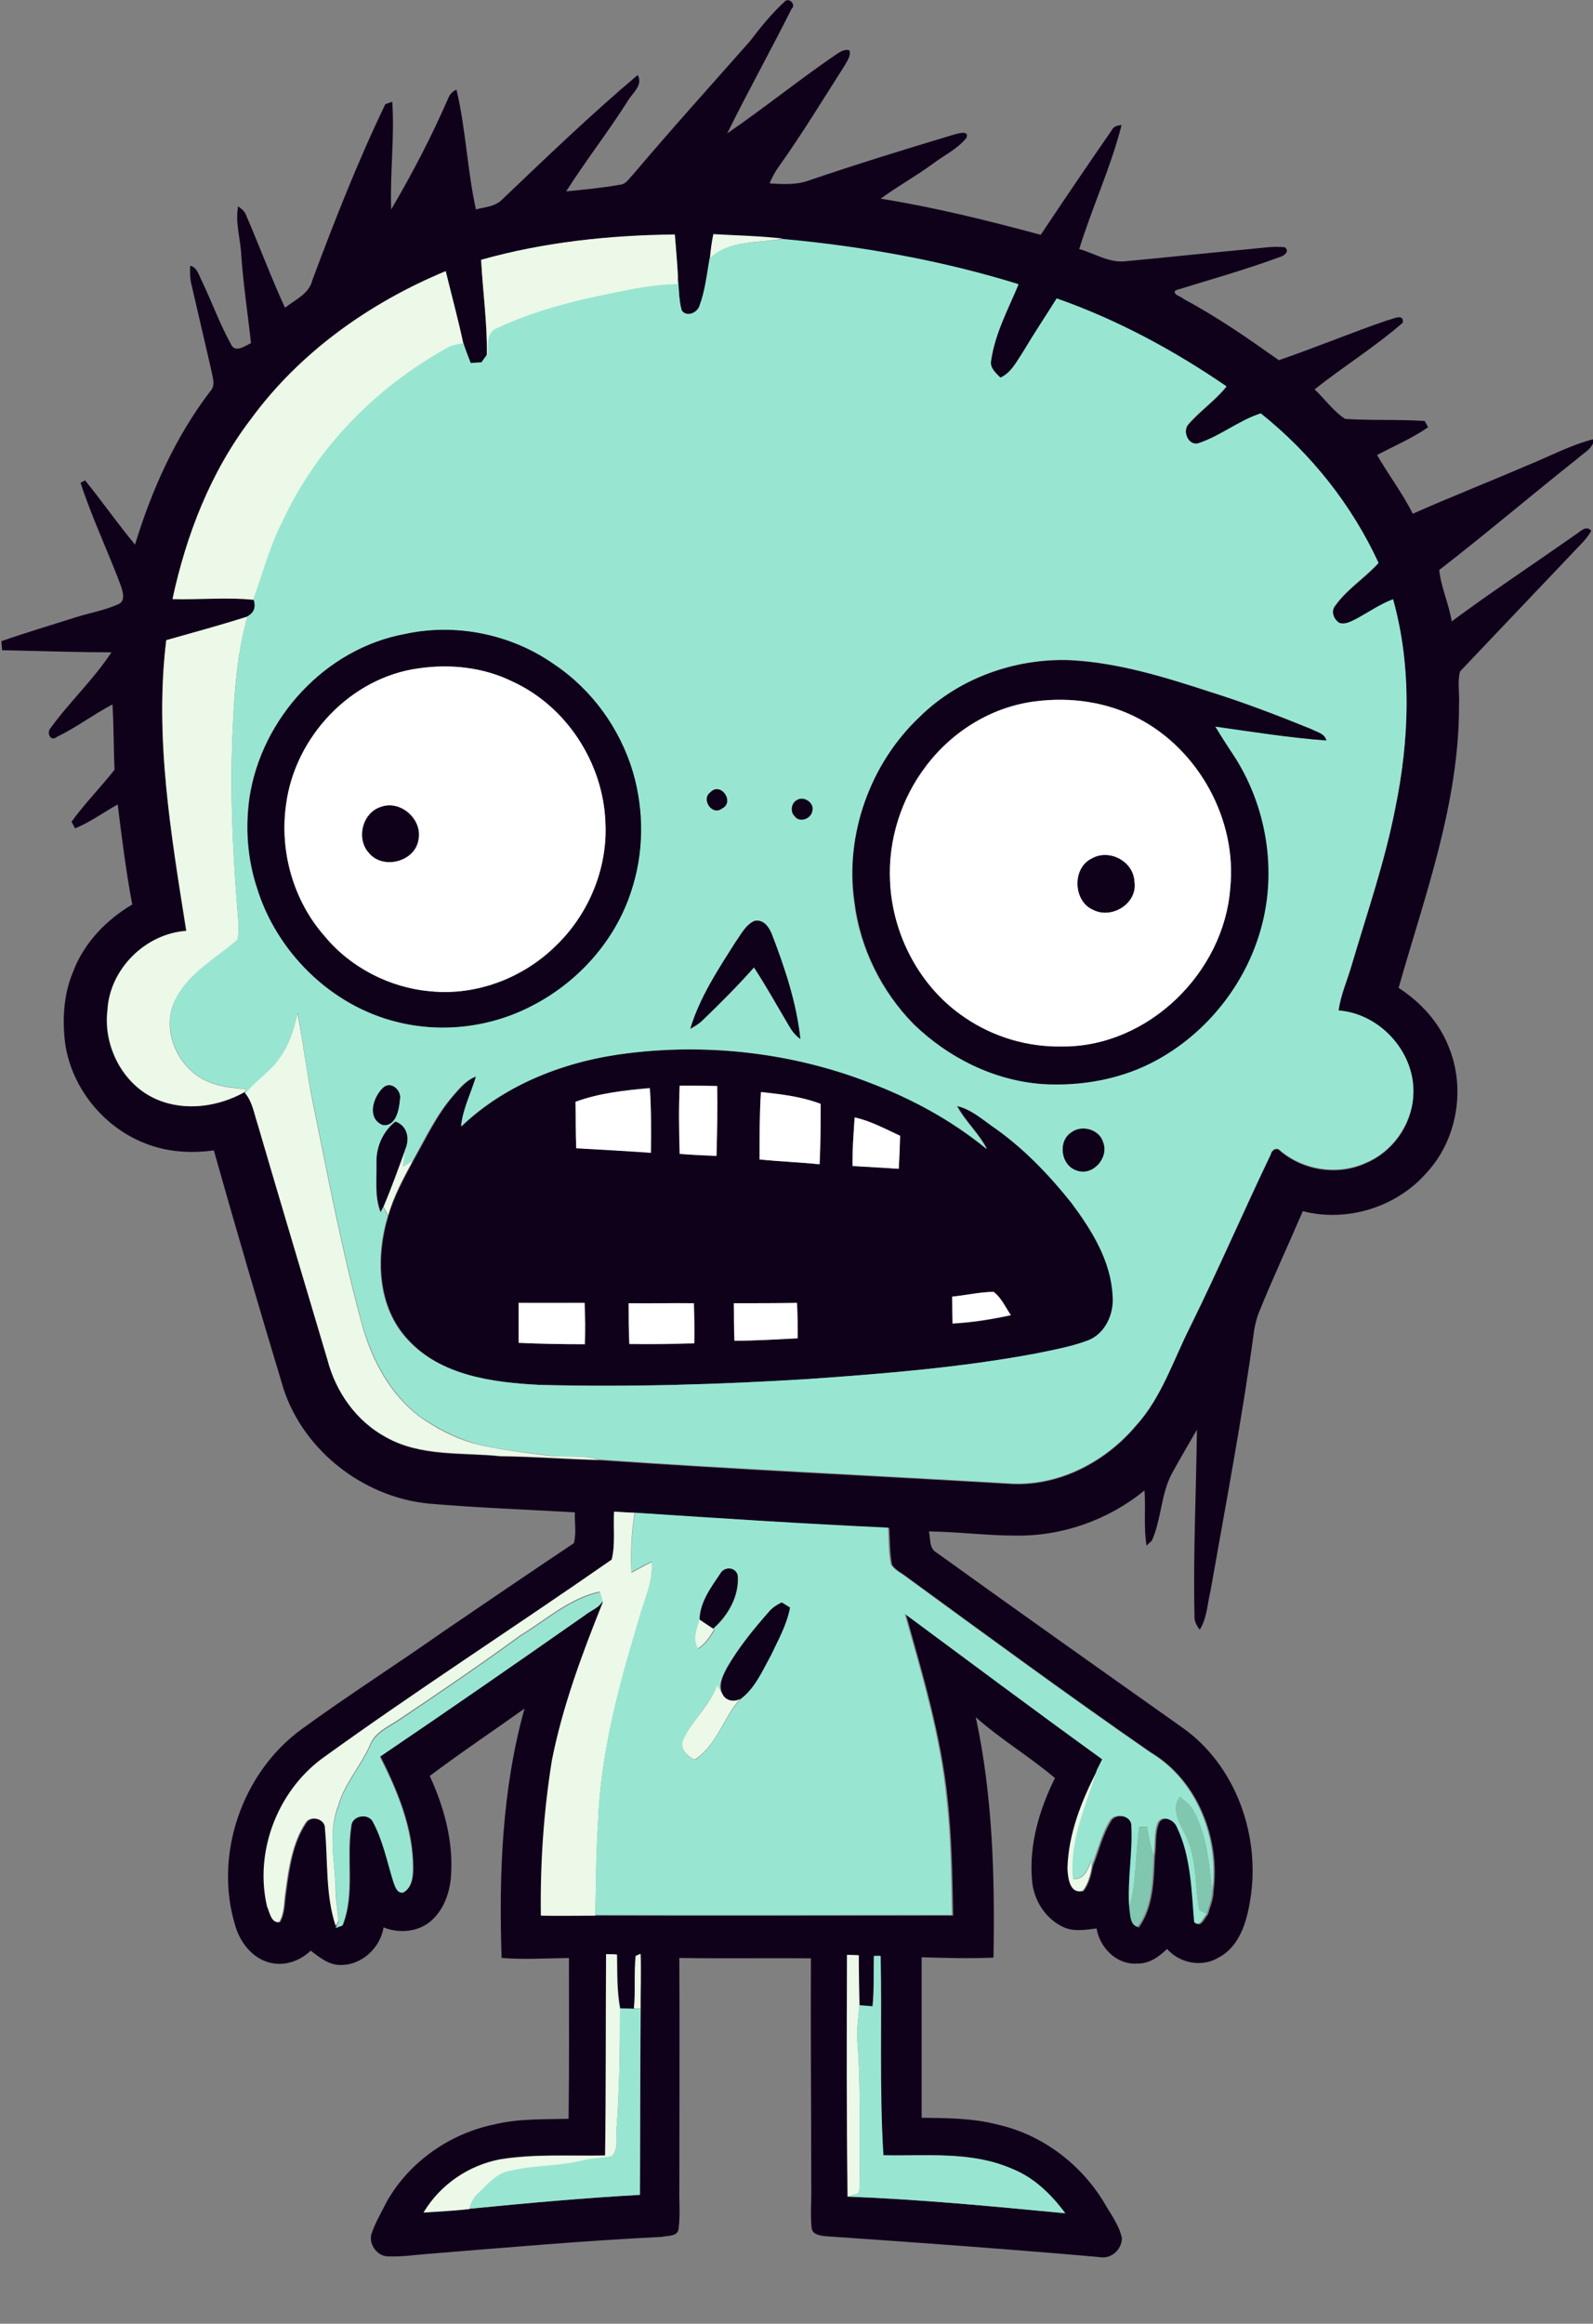 <?xml version="1.0" encoding="utf-8"?>
<!-- Generator: Adobe Illustrator 19.2.0, SVG Export Plug-In . SVG Version: 6.00 Build 0)  -->
<svg version="1.1" id="Layer_1" xmlns="http://www.w3.org/2000/svg" xmlns:xlink="http://www.w3.org/1999/xlink" x="0px" y="0px"
	 viewBox="0 0 458.9 669" style="enable-background:new 0 0 458.9 669;" xml:space="preserve">
<rect x="0" y="0" width="458.9" height="669" fill="#808080" stroke="none"/>
<style type="text/css">
	.st0{fill:#10011B;}
	.st1{fill:#ECF8E8;}
	.st2{fill:#98E6D1;}
	.st3{fill:#FEFFFE;}
	.st4{fill:#81C7AF;}
</style>
<g>
	<g>
		<path class="st0" d="M226,0.5c1.2-1.4,3.5,0.8,2,2.1c-6,12-12.6,23.8-18.5,35.8c10.5-7.2,20.4-15.2,30.9-22.4
			c1.3-0.8,2.6-2,4.3-1.5c0.5,1.6-0.7,3.1-1.4,4.4c-6.2,9.7-12.2,19.6-18.9,29c-1.1,1.5-2,3.2-2.7,4.9c3.6,0.2,7.4,0.5,10.9-0.7
			c13.8-4.7,27.7-9,41.7-13.2c1.1-0.3,5.1-1.7,4.1,0.8c-2.6,3.2-6.4,5-9.6,7.4c-4.9,3.6-10.2,6.5-15.1,10.1
			c15.6,2.5,30.9,6.3,46.1,10.4c6.7-10,13.5-20.1,20.4-30c0.5-1.2,1.7-1.5,2.9-1.6c-3.1,12.2-8.5,23.7-12.2,35.7
			c4.4,1.2,8.6,4.1,13.4,3.5c11.9-1.1,23.9-2.4,35.8-3.5c3.4-0.3,6.7-0.9,10.1-0.5c1.5,1.4-0.6,2.6-1.8,2.9
			c-9.8,3.6-19.8,6.4-29.8,9.5c-0.9,1.3,1.7,1.7,2.4,2.5c9.6,5.1,18.5,11.3,27.4,17.6c10.5-3.6,20.8-7.9,31.3-11.5
			c1.3-0.2,4.8-2.2,4.4,0.7c-8,7-17.1,12.6-25.4,19.2c3,2.8,5.4,6.3,8.8,8.5c7.6,0.5,15.3,0.1,22.9,0.6c0.3,0.4,0.7,1.3,1,1.8
			c-4.6,3.2-9.8,5.4-14.7,8c3.3,5.7,7.3,11,10.3,16.9c10.8-4.8,21.8-9.1,32.7-13.8c6.5-2.6,12.7-6,19.5-7.7
			c-0.2,2.7-2.9,3.9-4.6,5.5c-13.4,10.6-26.4,21.7-40,32.2c0.5,4.9,2.8,9.8,3.6,14.8c11.6-8.6,23.6-16.5,35.4-24.8
			c1.4-0.8,3.2-3.1,4.8-1.3c-0.8,1.5-1.9,2.8-3.1,4c-11.6,12.2-23.1,24.3-34.7,36.5c-0.8,3.1-0.1,6.5-0.3,9.7
			c0.1,28.1-9.8,54.7-17.4,81.4c6.3,4.1,11.6,9.8,14.4,16.9c5,12,2.5,26.8-6.3,36.3c-8.6,9.9-22.9,14.4-35.7,11.1
			c-4.2,9.8-8.7,19.4-12.7,29.3c-0.6,1.6-1,3.2-1.3,4.9c-3.4,25.2-8.2,50.2-12.6,75.2c-0.9,3.7-1,7.8-3.1,11.1
			c-0.9-1.2-1.6-2.5-1.5-4c-0.4-17.9,0.5-35.8,0.7-53.6c-2.4,4.2-4.9,8.4-7.2,12.6c-3.2,6-3,13.2-5.8,19.4c-0.4,0.3-1.1,1-1.5,1.4
			c-0.9-5.3-0.2-10.6-0.6-15.9c-10.4,8.5-23.7,13.2-37.1,13c-8.4,0-16.6-1.1-25-1.2c0.5,2.1,0,4.9,2.2,6.1
			c23.5,16.9,47.1,33.6,70.7,50.3c15.6,10.9,22.8,31.5,19.6,50c-1,6.2-3.1,13.2-9.1,16.3c-4.8,2.9-11.2,1.6-14.8-2.5
			c-2.3,2.2-5.1,4.3-8.5,4.2c-5.9,0.5-10.9-4.5-11.8-10.1c-3.2,0.4-6.6,1-9.6-0.4c-5.2-2.4-8.6-7.9-9-13.5
			c-0.9-10.2,2.1-20.3,6.6-29.4c-7.2-6.1-15.7-11.2-22.8-17.5c4.9,22.7,5.5,46.1,5.1,69.2c-6.9,0.3-13.8,0.1-20.7-0.1
			c0,15.4,0,30.8,0,46.2c7.4,0.1,14.8,0.1,22,2c12.5,2.8,23.6,11.1,30.3,22c2,3.5,4.6,6.8,5.4,10.7c-0.1,3.4-3.2,6.1-6.6,5.4
			c-26.3-2.3-52.6-4.2-78.9-6c-1.6-0.2-3.7-0.5-3.9-2.4c-0.4-4,0-8.1-0.1-12.1c0-21.8-0.2-43.6-0.1-65.5
			c-12.6-0.1-25.3,0.1-37.9-0.1c0.1,22.1,0,44.1,0,66.2c-0.1,3.8,0.3,7.7-0.2,11.6c-0.1,2.5-3.2,2.1-4.9,2.5
			c-22.5,1.1-45,3.1-67.4,4.9c-3.9,0.3-7.7,0.9-11.6,0.7c-3.1-0.1-5.6-3.8-4.5-6.7c1.1-3.2,2.9-6.2,4.4-9.2
			c6.5-11.4,18.2-19.5,31-22.1c7-1.7,14.2-1.4,21.3-1.6c0.2-15.4,0.1-30.9,0.1-46.3c-6.4,0.1-12.9,0.5-19.4,0
			c-0.8-24,0.1-48.5,6.6-71.8c-9.1,6.5-18.4,12.7-27.3,19.4c4.2,9.1,6.9,19.1,6.1,29.1c-0.4,4.9-2.3,10-6.3,13.1
			c-3.7,2.8-8.9,3.1-13.1,1.4c-1,6.1-6.6,11.2-13,10.8c-3.1-0.2-5.6-2.3-8-4.1c-3,2.9-7.4,4.5-11.6,3.5c-5.1-1.2-8.7-5.8-10.1-10.6
			c-6.3-20.4,1.9-44.1,19-56.6c13.3-9.7,27.3-18.6,40.8-28.1c12.5-8.5,25.1-17.1,37.7-25.5c0.8-2.9,0.2-5.9,0.3-8.9
			c-14-0.8-28-1.3-41.9-2.5c-19.5-1.8-37.4-16.1-42.6-35c-6.7-22.2-13.2-44.4-19.5-66.7c-6.6,0.9-13.5,0.5-19.7-2
			c-12-4.6-21.2-15.9-23.1-28.6c-0.9-6.9-0.5-14.2,2.2-20.7c3.1-8.3,9.5-15,17.1-19.5c-1.8-9.5-3-19.2-4.2-28.8
			c-4.1,2.3-7.9,5.1-12.3,6.9c-0.2-0.5-0.7-1.4-1-1.9c3.8-5.3,8.4-9.9,12.4-15c-0.3-6.3-0.2-12.5-0.6-18.8
			c-5.5,2.9-10.5,6.7-16.1,9.4c-1.8,1.4-2.9-1.3-1.8-2.5c5.5-7.6,12.5-14.1,17.6-21.9c-10.5,0-21-0.4-31.5-0.6
			c0-0.6-0.2-1.9-0.2-2.6c7.1-2.5,14.3-4.6,21.5-6.9c4.1-1.3,8.4-2,12.3-3.8c2.1-1,1.1-3.7,0.6-5.3c-3.7-9.9-8.3-19.5-11.6-29.6
			c0.3-0.2,1-0.5,1.3-0.7c4.9,6,9.4,12.5,14.4,18.5c4.8-15.8,11.7-31.1,21.7-44.2c1.6-1.7,0.6-4,0.3-5.9c-1.9-8.2-3.8-16.4-5.7-24.6
			c-0.5-1.8-0.5-3.8-0.4-5.6c2.1,0.5,2.5,2.9,3.4,4.5c2.9,6.1,5.2,12.5,8.5,18.4c1.3,2.2,4,0.1,5.6-0.6c-0.9-8.4-2.2-16.8-2.8-25.3
			c-0.2-4.7-1.8-9.4-0.9-14.1c1,0.7,2,1.5,2.4,2.8c3.8,8.8,7.1,17.7,11.1,26.4c2.9-2.3,7-4,7.9-8c6.4-17.1,13.1-34.2,21-50.6
			c0.5-0.2,1.5-0.5,2-0.7c0.7,10.3-0.7,20.7-0.3,31c6.1-10.4,11.7-21.1,16.5-32.2c0.5-1.1,1.2-1.8,2.3-2.3
			c2.7,11.4,3.1,23.1,5.6,34.5c2.6-0.7,5.5-0.8,7.5-2.8c12.8-12.2,25.6-24.5,39.1-35.9c1.7,3-1.7,5.3-3,7.7
			c-5.6,8.8-12,17-17.6,25.8c5.1-0.5,10.3-1,15.4-1.9c1.8-0.1,2.7-1.8,3.9-3c11-13,22.4-25.6,33.7-38.4C219.2,7.7,222.4,3.8,226,0.5
			z M138.6,74.8c0.5,9.2,1.8,18.4,1.6,27.6c-0.4,0.5-1.1,1.6-1.5,2.1c-1,0.1-2.1,0.1-3.1,0.2c-0.8-1.9-1.5-3.8-2.1-5.7
			c-1.5-7-3.4-14-5.1-21c-21.9,9.1-42.1,23.4-56.2,42.7c-11.5,15.1-18.5,33.1-22.5,51.6c7.8,0.3,15.5-0.6,23.3,0.2
			c0.8,2.1,0.4,4-1.7,5c-7.8,2.4-15.6,4.6-23.4,6.8c-3.5,28,1.4,56.1,5.7,83.7c-11.7,0.8-22,11-22.7,22.8
			c-1.3,10.4,4.5,21.7,14.4,25.8c8.1,3.4,17.6,2,25.1-2.2l0.3,0.4c2.1,2.5,2.6,5.8,3.6,8.9c6.6,22.6,13.4,45.2,20.1,67.8
			c2.4,9.3,8.3,17.7,16.8,22.3c10,5.7,22,4.4,33.1,5.5c9.5,0.1,19,0.9,28.5,1.1c39.1,2.7,78.3,4.5,117.5,6.8
			c14.1,1.1,27.9-5.9,36.9-16.6c7.4-8.1,10.7-18.8,15.6-28.4c8.1-16.4,15.4-33.3,23.3-49.8c0.2-1.2,1.7-2.2,2.7-1
			c6.7,5.7,16.7,7.2,24.7,3.5c7.6-3.2,13.1-10.8,13.6-19c1-12.3-9.3-23.9-21.5-24.8c0.6-4.6,2.6-8.8,3.8-13.2
			c4.4-14.9,9.5-29.6,12.5-44.9c4.1-19.8,4.8-40.7-0.6-60.3c-3.8,1.3-7.1,3.7-10.5,5.6c-1.5,0.8-3.2,1.8-5,1.2
			c-1.6-1.1-2.5-3.5-1.1-5.1c3.4-4.8,8.5-7.9,12.4-12.2c-7.7-16.8-19.4-31.5-33.9-43c-6.3,2-11.7,6.5-18,8.6c-3,0.8-4.7-3.6-2.8-5.6
			c3.4-3.9,7.7-6.8,10.9-10.8c-15.1-10.5-31.5-19.2-48.9-25.3c-3.2,5.2-6.6,10.2-9.7,15.4c-1.8,2.8-3.3,6-6.5,7.4
			c-1.3-1.3-3.1-2.7-2.7-4.9c1.1-7.8,4.9-14.8,7.9-22c-22-6.7-44.9-10.9-67.8-13c-6.7-0.8-13.4-0.9-20.1-1.3c-0.5,2.3-0.8,4.7-1,7.1
			c-0.8,4.5-1.3,9.2-2.9,13.6c-0.6,2.1-3.6,3.4-5.1,1.4c-1-3.1-0.8-6.5-1.2-9.7c-0.2-4.1-0.5-8.2-0.9-12.3
			C175.6,67.7,156.8,69.7,138.6,74.8z M176.9,435.2c-0.3,4.6,0.3,9.3-0.4,13.9c-27.7,19.3-56.2,37.6-83.6,57.4
			c-12.8,9.6-19.3,26.8-15.7,42.4c0.7,1.6,1.2,5.1,3.5,4.5c1.5-2.6,1.3-5.8,1.8-8.8c0.9-6.8,1.9-14,5.8-19.8c1.5-2.3,5.8-1,5.6,1.8
			c0.9,9.3,0.1,19,3.1,28l-0.2,0.3c0.5-0.2,1.5-0.5,2-0.7c3.6-9.1,1-19.1,2.5-28.5c0.1-3.1,4.9-4.1,6.3-1.4
			c2.9,5.4,4.1,11.5,5.9,17.3c0.5,1.3,0.9,3.3,2.8,3.1c2.5-1.3,2.8-4.5,2.8-7c0-11.4-4.5-22.1-9.5-32.1c19.8-13.4,39.5-27,59-40.7
			c1.6-1.4,4.4-2.3,5.2-4.3l0.2,0.8c-5.9,14.7-11.5,29.7-14.6,45.3c-2.4,14.8-3.4,29.8-3.2,44.8c5.2,0.1,10.5,0,15.7,0
			c34.2,0.1,68.4,0,102.7,0c-0.2-11.3-0.4-22.6-1.6-33.8c-1.9-18.1-7.1-35.5-12-52.9c18.9,14,37.8,28.1,56.9,41.9c-0.5,1-1,2-1.5,3
			c-4.5,8.8-8.3,18.2-8.6,28.2c0.1,2.5,0.6,7.7,4.4,6.5c1.5-2,2.2-4.6,2.6-7c1.8-4.4,2.8-9.1,5.3-13.1c1.4-2.5,6.4-1.5,6.2,1.7
			c0.4,7.9-1.3,15.7-0.6,23.5c0.3,1.8,0.2,5,2.4,5.4c4.2-5.8,4.3-13.5,4.6-20.4c0.5-3.1,0-6.4,1.1-9.4c1.1-2.8,4.8-1,5.6,1.1
			c4.1,8.5,4.1,18.2,5,27.4c1.7,1.5,2.6-1.4,3.6-2.4c0.6-2.2,1.6-4.4,1.6-6.7c2-15.1-4.5-31.9-17.9-39.9
			c-23.7-16.4-47-33.5-70.3-50.5c-1.5-1.2-3.4-2-4.4-3.6c-0.7-3.5-0.6-7.1-0.8-10.6c-24.3-1.1-48.6-2.7-72.9-4.3
			C180.9,435.4,178.9,435.3,176.9,435.2z M174.6,562.6c-0.2,19.3,0,38.6-0.2,57.9c-10.1,0.2-20.2-0.5-30.2,1.1
			c-9.1,1.7-17.4,7.3-22.1,15.3c4.4-0.3,8.8-0.6,13.2-1c16.3-1.6,32.7-3.1,49.1-4c0.1-17.8,0-35.7,0.2-53.5
			c-0.1-5.3,0.2-10.6,0-15.8l-1.4,0.6c-0.5,5,0,10.1-0.5,15.2c-1.3-0.1-2.7-0.1-4-0.1c-0.9-5.1-0.8-10.3-0.9-15.5
			C176.7,562.7,175.7,562.6,174.6,562.6z M244,562.8c-0.1,23.2-0.2,46.4,0.1,69.6c20.9,0.8,41.8,2.8,62.7,4.8
			c-4-5.4-9-10.3-15.3-12.8c-11.7-5.2-24.7-3.7-37.1-3.9c-1.2-19.1-0.4-38.3-0.8-57.4c-0.5,0-1.4,0-1.9,0c-0.1,4.9,0.1,9.7-0.4,14.6
			c-1.3-0.1-2.5-0.2-3.8-0.3c-0.1-4.8-0.3-9.6-0.2-14.4C246.6,562.9,244.9,562.8,244,562.8z"/>
	</g>
	<g>
		<path class="st0" d="M116.7,182.5c14.8-3.2,30.7,0.1,43.1,8.8c10.9,7.4,19.1,18.6,22.7,31.2c3.2,11.1,3.1,23.2-0.6,34.2
			c-4.7,14.2-15.4,26.1-28.6,32.9c-11.9,6.2-26,7.9-39,4.6c-19-4.7-34.7-20.2-40.3-38.8c-2.7-8.3-3.3-17.1-2.1-25.7
			C75.3,206.8,93.7,186.7,116.7,182.5z M120.7,192.4c-19.7,2.6-35.8,19.8-38.3,39.3c-1.9,13.4,2.1,27.6,11.1,37.8
			c7.6,9.1,18.9,14.9,30.6,15.9c13.1,1.3,26.4-3.8,35.8-12.9c9.6-9.1,15.2-22.4,14.5-35.7c-0.6-17.1-11.3-33.4-26.8-40.6
			C139.3,192.2,129.8,191.1,120.7,192.4z"/>
	</g>
	<g>
		<path class="st0" d="M264.9,206.4c11.4-11.2,27.5-16.9,43.4-16.3c14,0.7,27.4,4.9,40.6,9.2c9.9,3.1,19.5,6.8,29.1,10.7
			c1.6,0.8,3.8,1.2,4.3,3.3c-10.7-0.8-21.4-2.5-32-4c1.7,2.8,3.4,5.6,5.3,8.3c9,13.8,12.1,31.2,8.5,47.3
			c-3.9,16.9-15.2,31.8-30.3,40.2c-10.1,5.6-21.9,7.8-33.3,7.1c-14-1-27.2-7.6-37.2-17.3c-9.3-9.5-15.5-22-17.1-35.2
			C243.3,240.2,250.6,219.8,264.9,206.4z M298.4,201.9c-12.5,1.5-23.9,8.5-31.5,18.4c-7.3,9.4-11.1,21.5-10.5,33.4
			c0.6,15.5,8.7,30.5,21.6,39.2c8.2,5.6,18.2,8.6,28.1,8.3c24.7,0.2,46.5-21.3,48.3-45.6c2-19.6-9-39.7-26.4-48.8
			C319,202.1,308.5,200.7,298.4,201.9z"/>
	</g>
	<path class="st0" d="M204.6,228.1c3.1-3.2,7.2,2.8,3.4,4.7C205.1,235,201.8,230.1,204.6,228.1z"/>
	<path class="st0" d="M229.6,230.3c2-1.3,5.2,0.9,4.4,3.3c-0.4,2.2-3.7,3.4-5.1,1.4C227.6,233.8,227.9,231.1,229.6,230.3z"/>
	<path class="st0" d="M109.7,232.3c5.7-2.1,12.1,3.5,10.8,9.4c-0.9,6.4-10.1,8.8-14.2,4C102.4,241.6,104.2,234,109.7,232.3z"/>
	<path class="st0" d="M314.6,247.1c5-2.8,11.9,0.9,12.2,6.7c1.1,6.2-6.4,10.9-11.8,8.2C309.1,259.6,308.8,249.8,314.6,247.1z"/>
	<path class="st0" d="M211.8,271.3c1.7-2.2,3-5,5.6-6.3c2.7-0.5,4.3,2,5.1,4.2c3.7,9.7,7,19.6,8.1,29.9c-1.4-0.9-2.4-2.2-3.2-3.6
		c-3.4-5.7-6.6-11.5-10.2-17c-4.7,5.3-9.8,10.4-14.9,15.3c-1,1-2.3,1.7-3.5,2.4C201.5,287.2,206.8,279.2,211.8,271.3z"/>
	<g>
		<path class="st0" d="M181.1,303.2c23.3-2.8,47.3,0,69.3,8.4c12.2,4.6,23.9,10.8,34,19.2c-2.3-4.5-6.2-7.9-8.6-12.4
			c3.8,0.8,6.9,3.4,10,5.7c8.9,6.1,16.4,13.9,23.1,22.3c5.8,7.8,11.2,16.6,11.8,26.6c0.5,5.3-2.2,11.2-7.4,13
			c-4.8,1.7-9.9,2.6-14.9,3.7c-21.5,4-43.3,5.7-65.1,7.3c-26,1.6-52,2.4-78,1.7c-13.3-0.7-28.2-2.6-37.7-13
			c-8.9-9.5-9.3-23.8-5.7-35.7c1.6-5.5,4.4-10.6,7.1-15.7c3.7-6.4,6.8-13.3,11.7-18.9c1.9-2.2,3.8-4.5,6.6-5.5
			c-1.4,4.8-3.8,9.4-4.3,14.4C145.9,311.9,163.5,305.2,181.1,303.2z M195.8,332.2c3.5,0.3,7.1,0.5,10.6,0.5
			c0.2-6.7,0.3-13.4,0.2-20.1c-3.6-0.1-7.2-0.1-10.8-0.1C195.5,319.1,195.6,325.6,195.8,332.2z M165.8,317.2c0.1,4.4,0,8.9,0.2,13.3
			c7.2,0.4,14.3,0.8,21.5,1.3c0.1-6.2,0.1-12.4-0.3-18.6C179.9,313.9,172.6,314.7,165.8,317.2z M219.2,314.4
			c-0.4,6.4-0.4,12.9-0.4,19.4c5.8,0.6,11.6,0.8,17.3,1.4c0.3-5.8,0.3-11.6,0.3-17.4C230.9,315.7,225,315.1,219.2,314.4z
			 M246.2,321.7c-0.3,4.7-0.7,9.4-0.6,14c4.4,0.2,8.9,0.4,13.3,0.8c0.2-3.2,0.3-6.3,0.4-9.5C255,325,250.8,322.8,246.2,321.7z
			 M274.3,373.3c0,2.6,0,5.2,0.1,7.8c5.7-0.3,11.3-1.2,16.8-2.4c-1.6-2.3-2.7-5-5-6.7C282.2,371.9,278.3,372.9,274.3,373.3z
			 M149.4,375.1c0,3.8,0,7.7,0,11.5c6.3,0.3,12.7,0.4,19.1,0.4c0.1-4,0.1-7.9-0.1-11.9C162.1,375.1,155.7,375.2,149.4,375.1z
			 M181.1,375.2c0,3.9,0,7.9,0.2,11.8c6.2,0.1,12.4,0,18.7-0.2c0.1-3.9,0-7.7-0.1-11.5C193.6,375.1,187.4,375.3,181.1,375.2z
			 M211.4,375.2c0.1,3.6,0.1,7.2,0.1,10.8c6.1,0,12.1-0.4,18.2-0.7c0.1-3.4,0-6.8-0.2-10.2C223.5,375.2,217.4,375.2,211.4,375.2z"/>
	</g>
	<path class="st0" d="M110.5,313c2.3-2,5.4,1.2,4.7,3.7c-0.2,2.8-1.2,7.8-5,7.2C105.5,322,107.5,315.7,110.5,313z"/>
	<path class="st0" d="M108.5,334.7c-0.2-4.6,1.8-9.1,5.5-12c3.5,1.2,4.2,5,2.8,8.1c-2,5.5-4,11.1-6.3,16.5c-0.2,0.4-0.6,1.2-0.8,1.6
		C107.9,344.4,108.6,339.5,108.5,334.7z"/>
	<path class="st0" d="M308.6,326c3-2.3,8.1-0.9,9.2,2.9c1.7,4.5-3,9.9-7.6,8.2C305.6,335.6,304.6,328.6,308.6,326z"/>
	<path class="st0" d="M207.5,453c1.2-2.1,4.6-1.9,5,0.7c0.4,5.8-2.8,11.4-7.1,15.2c-1.3-0.9-2.6-1.8-3.9-2.6
		C201.6,461.2,204.8,457,207.5,453z"/>
	<path class="st0" d="M221.5,464c1-1.2,2.3-2,3.7-2.7c0.6,0.4,1.8,1.1,2.4,1.5c-0.9,4.9-3.4,9.3-5.5,13.8c-2.5,4.5-4.6,9.5-8.8,12.6
		c-1.8,1-4.2,0.5-5.1-1.4c-1.4-2.5,0.1-5.4,1.3-7.7C212.9,474.2,217.1,469,221.5,464z"/>
</g>
<g>
	<path class="st1" d="M138.6,74.8c18.1-5.1,37-7.1,55.8-7.3c0.3,4.1,0.7,8.2,0.9,12.3c0,0.5-0.1,1.6-0.1,2.1
		c-7.8,0.1-15.5,2-23.1,3.5c-9.9,2.1-19.7,5-28.9,9.2c-3.5,1.4-2.2,5.9-2.7,8.9c-0.1-0.3-0.2-0.9-0.2-1.2
		C140.4,93.2,139.1,84,138.6,74.8z"/>
	<path class="st1" d="M204.5,74.5c0.2-2.4,0.5-4.8,1-7.1c6.7,0.4,13.4,0.5,20.1,1.3C218.6,70,210,69,204.5,74.5z"/>
	<path class="st1" d="M72.2,120.8c14.1-19.3,34.2-33.6,56.2-42.7c1.7,7,3.6,13.9,5.1,21c-1.6,0.3-3.2,0.5-4.6,1.3
		c-20.6,11.3-37.9,28.9-47.7,50.4c-3.6,7-5.5,14.6-8.2,21.9c-7.7-0.8-15.5,0-23.3-0.2C53.7,153.9,60.7,135.9,72.2,120.8z"/>
	<path class="st1" d="M47.9,184.3c7.8-2.2,15.7-4.3,23.4-6.8c-2.9,10.1-3.7,20.7-4.2,31.1c-0.9,17.4-0.2,34.7,1.2,52.1
		c0.2,3.3,0.8,6.6,0.1,9.9c-6,5.3-13.7,9.3-17.6,16.7c-4,7-1.3,16.2,4.6,21.3c4.1,3.7,9.8,4.6,15.1,4.9c0,0.2,0,0.7,0,0.9
		c-7.5,4.2-17,5.6-25.1,2.2c-9.9-4.1-15.7-15.4-14.4-25.8c0.6-11.8,10.9-22,22.7-22.8C49.3,240.4,44.5,212.3,47.9,184.3z"/>
	<path class="st1" d="M85.7,291.7c1.6,8.4,2.6,16.9,4.3,25.2c4.4,21.6,8.5,43.4,14.3,64.6c2.8,10.1,8.1,20,16.6,26.4
		c4.7,3.3,9.8,6,15.3,7.6c6.9,1.8,14,2.6,21,3.5c5.2,0.7,10.5-0.3,15.5,1.3c-9.5-0.3-19-1-28.5-1.1c-11.1-1.2-23,0.2-33.1-5.5
		c-8.5-4.6-14.4-13-16.8-22.3c-6.7-22.6-13.5-45.2-20.1-67.8c-1-3-1.5-6.4-3.6-8.9c2.9-3.6,7.1-6.1,9.7-10
		C83.3,301,84.6,296.3,85.7,291.7z"/>
	<path class="st1" d="M110.5,347.4c2.3-5.4,4.3-11,6.3-16.5c-0.2,1.2-0.5,3.6-0.7,4.9c0.7-0.4,2.1-1.2,2.8-1.6
		c-2.8,5-5.5,10.1-7.1,15.7C111.4,349.2,110.8,348,110.5,347.4z"/>
	<path class="st1" d="M176.9,435.2c2,0.1,3.9,0.3,5.9,0.3c-0.9,5.7-1.2,11.5-0.9,17.3c1.9-1,3.9-2.1,5.8-3.1
		c0.6,5.6-2.1,10.8-3.5,16.1c-5.8,19.2-11.2,38.8-11.9,58.9c-0.6,8.9-0.6,17.9-0.8,26.8c-5.2,0-10.5,0.1-15.7,0
		c-0.2-15,0.8-30,3.2-44.8c3.1-15.6,8.7-30.6,14.6-45.3l-0.2-0.8c-0.2-0.8-0.4-1.6-0.7-2.4c-8.7,1.9-15.3,8-22.7,12.5
		c-11.4,8.3-23.1,16.3-34.8,24.1c-3,2.1-6.9,3.6-8.5,7.2c-2.6,6.3-7.5,11.3-9.3,17.9c-3.1,8-0.8,16.4-0.7,24.7
		c0.1,2.8,0.6,5.6,0.8,8.4c-0.2,0.4-0.6,1.1-0.8,1.5c-3-9-2.2-18.7-3.1-28c0.2-2.8-4.1-4.1-5.6-1.8c-3.8,5.8-4.9,13-5.8,19.8
		c-0.5,2.9-0.2,6.1-1.8,8.8c-2.3,0.5-2.8-3-3.5-4.5c-3.6-15.6,2.9-32.8,15.7-42.4c27.4-19.8,55.9-38.1,83.6-57.4
		C177.3,444.5,176.7,439.8,176.9,435.2z"/>
	<path class="st1" d="M201.4,466.2c1.3,0.9,2.6,1.8,3.9,2.6l0.4,0.3c-1.2,2.1-2.6,4.2-4.7,5.5C199.3,472,200.7,469,201.4,466.2z"/>
	<path class="st1" d="M206.6,485c0.5,0.9,0.9,1.8,1.5,2.7c0.9,2,3.4,2.4,5.1,1.4c-4.9,5.5-6.7,13.4-13.1,17.5
		c-2.1-1-4.2-2.9-3.5-5.5C199.3,495.3,204.5,491.1,206.6,485z"/>
	<path class="st1" d="M307.5,537.8c0.3-10,4.1-19.4,8.6-28.2c-3.2,10.2-8,20.4-6.9,31.4c3.2,0.2,4.2-2.8,5.2-5.2
		c0,0.4,0.1,1.1,0.1,1.5c-0.4,2.4-1.1,5.1-2.6,7C308.1,545.5,307.6,540.4,307.5,537.8z"/>
	<path class="st1" d="M174.6,562.6c1,0,2.1,0,3.1,0.1c0.1,5.2-0.1,10.4,0.9,15.5c0,11.2-0.1,22.4-0.9,33.5c-0.4,3,0.7,6.6-1.4,9.1
		c-2.9,0.6-5.8,0.6-8.6,1.3c-6.8,1.7-14,1.3-20.8,3c-3.9,0.6-6.4,3.9-9.1,6.4c-1.4,1.2-2.1,2.8-2.6,4.5c-4.4,0.5-8.8,0.7-13.2,1
		c4.8-8,13-13.6,22.1-15.3c10-1.6,20.1-0.9,30.2-1.1C174.6,601.2,174.5,581.9,174.6,562.6z"/>
	<path class="st1" d="M183.1,563.1l1.4-0.6c0.2,5.3,0,10.6,0,15.8c-0.5,0-1.4-0.1-1.9-0.1C183.1,573.3,182.6,568.2,183.1,563.1z"/>
	<path class="st1" d="M244,562.8c0.8,0,2.5,0.1,3.4,0.1c0,4.8,0.1,9.6,0.2,14.4c-0.3,3.5-0.9,7-0.6,10.5c1,12.3,0.5,24.6,0.7,37
		c-0.1,2.2,0.3,4.5-0.4,6.7c-0.8,0.2-2.4,0.7-3.1,0.9C243.9,609.2,243.9,586,244,562.8z"/>
</g>
<g>
	<g>
		<path class="st2" d="M225.6,68.8c22.9,2.1,45.8,6.2,67.8,13c-3,7.2-6.8,14.2-7.9,22c-0.4,2.1,1.4,3.6,2.7,4.9
			c3.1-1.4,4.7-4.7,6.5-7.4c3.1-5.2,6.5-10.3,9.7-15.4c17.4,6.1,33.7,14.9,48.9,25.3c-3.2,4-7.5,6.9-10.9,10.8
			c-1.9,2-0.1,6.4,2.8,5.6c6.4-2.1,11.7-6.6,18-8.6c14.4,11.5,26.2,26.3,33.9,43c-3.9,4.3-9,7.5-12.4,12.2c-1.4,1.6-0.6,4,1.1,5.1
			c1.7,0.6,3.4-0.4,5-1.2c3.5-1.9,6.8-4.2,10.5-5.6c5.5,19.6,4.7,40.5,0.6,60.3c-3,15.3-8.1,30-12.5,44.9c-1.3,4.4-3.2,8.6-3.8,13.2
			c12.2,0.9,22.5,12.5,21.5,24.8c-0.6,8.2-6.1,15.9-13.6,19c-8,3.7-18,2.2-24.7-3.5c-1-1.1-2.5-0.2-2.7,1
			c-7.9,16.5-15.2,33.4-23.3,49.8c-4.8,9.6-8.2,20.3-15.6,28.4c-9,10.6-22.7,17.7-36.9,16.6c-39.2-2.3-78.4-4.1-117.5-6.8
			c-5.1-1.5-10.4-0.5-15.5-1.3c-7-0.9-14.2-1.6-21-3.5c-5.5-1.7-10.6-4.4-15.3-7.6c-8.5-6.5-13.7-16.3-16.6-26.4
			c-5.8-21.3-9.9-43-14.3-64.6c-1.8-8.4-2.8-16.8-4.3-25.2c-1.2,4.6-2.5,9.3-5.3,13.1c-2.6,3.9-6.8,6.3-9.7,10l-0.3-0.4
			c0-0.2,0-0.7,0-0.9c-5.3-0.3-11-1.2-15.1-4.9c-5.8-5.1-8.5-14.3-4.6-21.3c3.9-7.4,11.6-11.4,17.6-16.7c0.7-3.3,0.1-6.6-0.1-9.9
			c-1.4-17.3-2.1-34.7-1.2-52.1c0.6-10.4,1.3-21,4.2-31.1c2-1,2.5-2.9,1.7-5c2.7-7.3,4.6-14.9,8.2-21.9c9.8-21.5,27.1-39,47.7-50.4
			c1.4-0.8,3-1,4.6-1.3c0.6,1.9,1.4,3.8,2.1,5.7c1-0.1,2.1-0.1,3.1-0.2c0.4-0.5,1.1-1.6,1.5-2.1c0.1,0.3,0.2,0.9,0.2,1.2
			c0.5-3-0.8-7.5,2.7-8.9c9.2-4.3,19-7.1,28.9-9.2c7.6-1.6,15.3-3.4,23.1-3.5c0-0.5,0.1-1.6,0.1-2.1c0.4,3.2,0.3,6.6,1.2,9.7
			c1.5,2,4.5,0.6,5.1-1.4c1.6-4.3,2.1-9,2.9-13.6C210,69,218.6,70,225.6,68.8z M116.7,182.5c-23,4.2-41.4,24.3-44.9,47.2
			c-1.2,8.6-0.6,17.4,2.1,25.7c5.7,18.6,21.3,34.1,40.3,38.8c13,3.3,27.1,1.6,39-4.6c13.3-6.8,24-18.7,28.6-32.9
			c3.7-11,3.8-23.1,0.6-34.2c-3.7-12.6-11.8-23.9-22.7-31.2C147.4,182.6,131.4,179.3,116.7,182.5z M264.9,206.4
			c-14.2,13.4-21.5,33.8-18.9,53.2c1.6,13.2,7.8,25.8,17.1,35.2c10,9.7,23.2,16.3,37.2,17.3c11.5,0.7,23.3-1.5,33.3-7.1
			c15.1-8.4,26.4-23.3,30.3-40.2c3.7-16,0.5-33.5-8.5-47.3c-1.8-2.7-3.6-5.5-5.3-8.3c10.6,1.5,21.3,3.2,32,4
			c-0.5-2.1-2.7-2.4-4.3-3.3c-9.6-3.9-19.2-7.6-29.1-10.7c-13.2-4.3-26.7-8.5-40.6-9.2C292.4,189.5,276.2,195.2,264.9,206.4z
			 M204.6,228.1c-2.7,2,0.5,6.9,3.4,4.7C211.8,230.9,207.6,224.9,204.6,228.1z M229.6,230.3c-1.7,0.8-2.1,3.4-0.7,4.7
			c1.4,2,4.7,0.8,5.1-1.4C234.8,231.3,231.7,229,229.6,230.3z M211.8,271.3c-5,7.9-10.3,15.9-13,25c1.2-0.7,2.5-1.4,3.5-2.4
			c5.1-4.9,10.2-10,14.9-15.3c3.6,5.5,6.8,11.3,10.2,17c0.8,1.4,1.9,2.7,3.2,3.6c-1.1-10.3-4.4-20.3-8.1-29.9
			c-0.8-2.2-2.4-4.7-5.1-4.2C214.7,266.2,213.4,269,211.8,271.3z M181.1,303.2c-17.6,2.1-35.3,8.7-48.3,21.1
			c0.5-5.1,2.9-9.6,4.3-14.4c-2.8,1-4.7,3.3-6.6,5.5c-4.9,5.6-8.1,12.4-11.7,18.9c-0.7,0.4-2.1,1.2-2.8,1.6c0.2-1.2,0.5-3.6,0.7-4.9
			c1.4-3.1,0.7-6.9-2.8-8.1c-3.6,2.8-5.6,7.4-5.5,12c0.1,4.7-0.6,9.7,1.2,14.2c0.2-0.4,0.6-1.2,0.8-1.6c0.3,0.6,0.9,1.9,1.3,2.5
			c-3.6,11.8-3.2,26.2,5.7,35.7c9.5,10.3,24.4,12.3,37.7,13c26,0.7,52.1-0.1,78-1.7c21.8-1.5,43.6-3.3,65.1-7.3
			c5-1,10.1-1.9,14.9-3.7c5.2-1.8,7.9-7.7,7.4-13c-0.5-10-6-18.8-11.8-26.6c-6.7-8.4-14.2-16.2-23.1-22.3c-3.1-2.2-6.1-4.8-10-5.7
			c2.4,4.5,6.3,7.8,8.6,12.4c-10.1-8.3-21.8-14.6-34-19.2C228.5,303.2,204.4,300.3,181.1,303.2z M110.5,313c-3,2.6-5,8.9-0.3,10.9
			c3.8,0.6,4.8-4.4,5-7.2C115.9,314.2,112.9,311.1,110.5,313z M308.6,326c-4,2.6-3,9.6,1.6,11c4.6,1.7,9.4-3.7,7.6-8.2
			C316.7,325.1,311.6,323.7,308.6,326z"/>
	</g>
	<g>
		<path class="st2" d="M182.9,435.5c24.3,1.6,48.6,3.2,72.9,4.3c0.2,3.5,0.1,7.1,0.8,10.6c1,1.6,2.9,2.4,4.4,3.6
			c23.3,17,46.6,34.1,70.3,50.5c13.4,8,19.9,24.7,17.9,39.9c-0.9-7.9-1.5-16-5.4-23.1c-0.9-1.7-2.5-2.8-3.9-4
			c-3.2,4.4,1.1,8.9,2.5,13.1c2.4,6.2,1.8,13,3.1,19.5c0.7,0.4,1.4,0.8,2.1,1.1c-1,1-1.9,3.9-3.6,2.4c-0.8-9.2-0.9-18.9-5-27.4
			c-0.8-2.1-4.4-3.8-5.6-1.1c-1.1,3-0.6,6.3-1.1,9.4c-0.8-2.8-1.5-5.5-1.8-8.4c-0.6,0-1.7,0-2.3,0.1c-1.2,7.8-0.7,15.7-2.9,23.3
			c-0.6-7.9,1-15.7,0.6-23.5c0.2-3.2-4.8-4.1-6.2-1.7c-2.5,4-3.5,8.8-5.3,13.1c0-0.4-0.1-1.1-0.1-1.5c-1,2.4-2,5.4-5.2,5.2
			c-1.1-10.9,3.8-21.2,6.9-31.4c0.5-1,1-2,1.5-3c-19.1-13.8-38-27.9-56.9-41.9c4.9,17.4,10.2,34.9,12,52.9
			c1.3,11.2,1.4,22.5,1.6,33.8c-34.2,0-68.4,0.1-102.7,0c0.2-8.9,0.1-17.9,0.8-26.8c0.7-20.1,6.1-39.7,11.9-58.9
			c1.4-5.3,4.1-10.5,3.5-16.1c-2,1-3.9,2-5.8,3.1C181.7,447,182,441.2,182.9,435.5z M207.5,453c-2.7,4-5.9,8.3-6,13.3
			c-0.8,2.8-2.1,5.7-0.3,8.4c2.1-1.3,3.5-3.4,4.7-5.5l-0.4-0.3c4.3-3.7,7.5-9.4,7.1-15.2C212.1,451.1,208.7,450.8,207.5,453z
			 M221.5,464c-4.4,5-8.7,10.2-12.1,16c-1.2,2.3-2.8,5.2-1.3,7.7c-0.6-0.9-1-1.8-1.5-2.7c-2.1,6-7.4,10.3-9.9,16.2
			c-0.8,2.6,1.3,4.5,3.5,5.5c6.3-4.2,8.2-12,13.1-17.5c4.2-3.1,6.3-8.1,8.8-12.6c2.1-4.5,4.6-8.8,5.5-13.8c-0.6-0.4-1.8-1.1-2.4-1.5
			C223.8,462,222.5,462.8,221.5,464z"/>
	</g>
	<path class="st2" d="M150.2,470.9c7.4-4.5,14-10.6,22.7-12.5c0.2,0.8,0.5,1.6,0.7,2.4c-0.7,2-3.5,2.9-5.2,4.3
		c-19.6,13.7-39.2,27.3-59,40.7c5.1,10,9.5,20.7,9.5,32.1c0,2.5-0.3,5.7-2.8,7c-1.8,0.2-2.3-1.8-2.8-3.1c-1.8-5.8-3-11.9-5.9-17.3
		c-1.4-2.7-6.2-1.7-6.3,1.4c-1.5,9.4,1.1,19.4-2.5,28.5c-0.5,0.2-1.5,0.5-2,0.7l0.2-0.3c0.2-0.4,0.6-1.1,0.8-1.5
		c-0.2-2.8-0.7-5.6-0.8-8.4c-0.2-8.2-2.5-16.7,0.7-24.7c1.7-6.6,6.7-11.7,9.3-17.9c1.6-3.6,5.5-5.1,8.5-7.2
		C127.1,487.2,138.8,479.2,150.2,470.9z"/>
	<path class="st2" d="M251.8,563.1c0.5,0,1.4,0,1.9,0c0.4,19.1-0.4,38.3,0.8,57.4c12.4,0.3,25.4-1.2,37.1,3.9
		c6.3,2.5,11.3,7.4,15.3,12.8c-20.9-2-41.7-4-62.7-4.8c0.8-0.2,2.3-0.7,3.1-0.9c0.6-2.2,0.3-4.5,0.4-6.7c-0.2-12.3,0.3-24.7-0.7-37
		c-0.3-3.5,0.3-7,0.6-10.5c1.3,0.1,2.5,0.2,3.8,0.3C251.9,572.8,251.6,567.9,251.8,563.1z"/>
	<path class="st2" d="M178.6,578.2c1.3,0,2.6,0.1,4,0.1c0.5,0,1.4,0.1,1.9,0.1c-0.1,17.8-0.1,35.7-0.2,53.5
		c-16.4,0.9-32.7,2.4-49.1,4c0.5-1.7,1.2-3.4,2.6-4.5c2.7-2.5,5.2-5.8,9.1-6.4c6.8-1.7,14-1.3,20.8-3c2.8-0.7,5.8-0.7,8.6-1.3
		c2.1-2.5,1-6.1,1.4-9.1C178.5,600.6,178.6,589.4,178.6,578.2z"/>
</g>
<g>
	<g>
		<path class="st3" d="M120.7,192.4c9.1-1.3,18.6-0.3,26.9,3.8c15.6,7.1,26.2,23.5,26.8,40.6c0.7,13.3-4.9,26.6-14.5,35.7
			c-9.3,9.1-22.7,14.2-35.8,12.9c-11.8-1-23.1-6.8-30.6-15.9c-9-10.2-13-24.4-11.1-37.8C84.9,212.2,101,195,120.7,192.4z
			 M109.7,232.3c-5.4,1.7-7.2,9.4-3.3,13.4c4.1,4.8,13.3,2.3,14.2-4C121.7,235.8,115.3,230.2,109.7,232.3z"/>
	</g>
	<g>
		<path class="st3" d="M298.4,201.9c10.1-1.3,20.6,0.2,29.6,5c17.4,9.1,28.4,29.2,26.4,48.8c-1.8,24.3-23.6,45.7-48.3,45.6
			c-10,0.2-19.9-2.7-28.1-8.3c-12.9-8.6-20.9-23.7-21.6-39.2c-0.6-11.9,3.2-23.9,10.5-33.4C274.5,210.4,285.9,203.4,298.4,201.9z
			 M314.6,247.1c-5.9,2.7-5.5,12.5,0.4,14.9c5.4,2.7,12.8-2,11.8-8.2C326.6,248,319.6,244.3,314.6,247.1z"/>
	</g>
	<path class="st3" d="M195.8,332.2c-0.2-6.5-0.3-13.1,0-19.6c3.6,0,7.2,0,10.8,0.1c0.1,6.7,0,13.4-0.2,20.1
		C202.8,332.6,199.3,332.5,195.8,332.2z"/>
	<path class="st3" d="M165.8,317.2c6.8-2.5,14.2-3.3,21.4-3.9c0.4,6.2,0.4,12.4,0.3,18.6c-7.2-0.5-14.3-0.9-21.5-1.3
		C165.8,326.1,165.9,321.6,165.8,317.2z"/>
	<path class="st3" d="M219.2,314.4c5.8,0.6,11.7,1.3,17.2,3.4c0,5.8,0,11.6-0.3,17.4c-5.8-0.6-11.6-0.8-17.3-1.4
		C218.8,327.3,218.8,320.9,219.2,314.4z"/>
	<path class="st3" d="M246.2,321.7c4.6,1,8.8,3.3,13.1,5.3c-0.1,3.2-0.2,6.3-0.4,9.5c-4.4-0.3-8.8-0.5-13.3-0.8
		C245.5,331.1,245.9,326.4,246.2,321.7z"/>
	<path class="st3" d="M274.3,373.3c4-0.4,7.9-1.3,11.9-1.4c2.3,1.7,3.4,4.4,5,6.7c-5.5,1.2-11.1,2.1-16.8,2.4
		C274.4,378.5,274.3,375.9,274.3,373.3z"/>
	<path class="st3" d="M149.4,375.1c6.3,0,12.7,0,19,0c0.2,3.9,0.2,7.9,0.1,11.9c-6.4,0-12.7-0.1-19.1-0.4
		C149.4,382.8,149.4,379,149.4,375.1z"/>
	<path class="st3" d="M181.1,375.2c6.3,0.1,12.5-0.1,18.8,0c0.1,3.8,0.2,7.7,0.1,11.5c-6.2,0.2-12.4,0.3-18.7,0.2
		C181.1,383.1,181.1,379.1,181.1,375.2z"/>
	<path class="st3" d="M211.4,375.2c6.1,0,12.1,0,18.2-0.1c0.2,3.4,0.2,6.8,0.2,10.2c-6.1,0.3-12.1,0.7-18.2,0.7
		C211.4,382.4,211.4,378.8,211.4,375.2z"/>
</g>
<g>
	<path class="st4" d="M339.9,517.3c1.4,1.2,3,2.3,3.9,4c3.9,7.1,4.5,15.3,5.4,23.1c0,2.3-1,4.5-1.6,6.7c-0.7-0.4-1.4-0.8-2.1-1.1
		c-1.3-6.5-0.7-13.3-3.1-19.5C341,526.1,336.7,521.7,339.9,517.3z"/>
	<path class="st4" d="M328.2,526c0.6,0,1.7,0,2.3-0.1c0.3,2.8,1,5.6,1.8,8.4c-0.3,6.9-0.3,14.6-4.6,20.4c-2.2-0.4-2.1-3.6-2.4-5.4
		C327.5,541.7,327,533.8,328.2,526z"/>
</g>
</svg>
